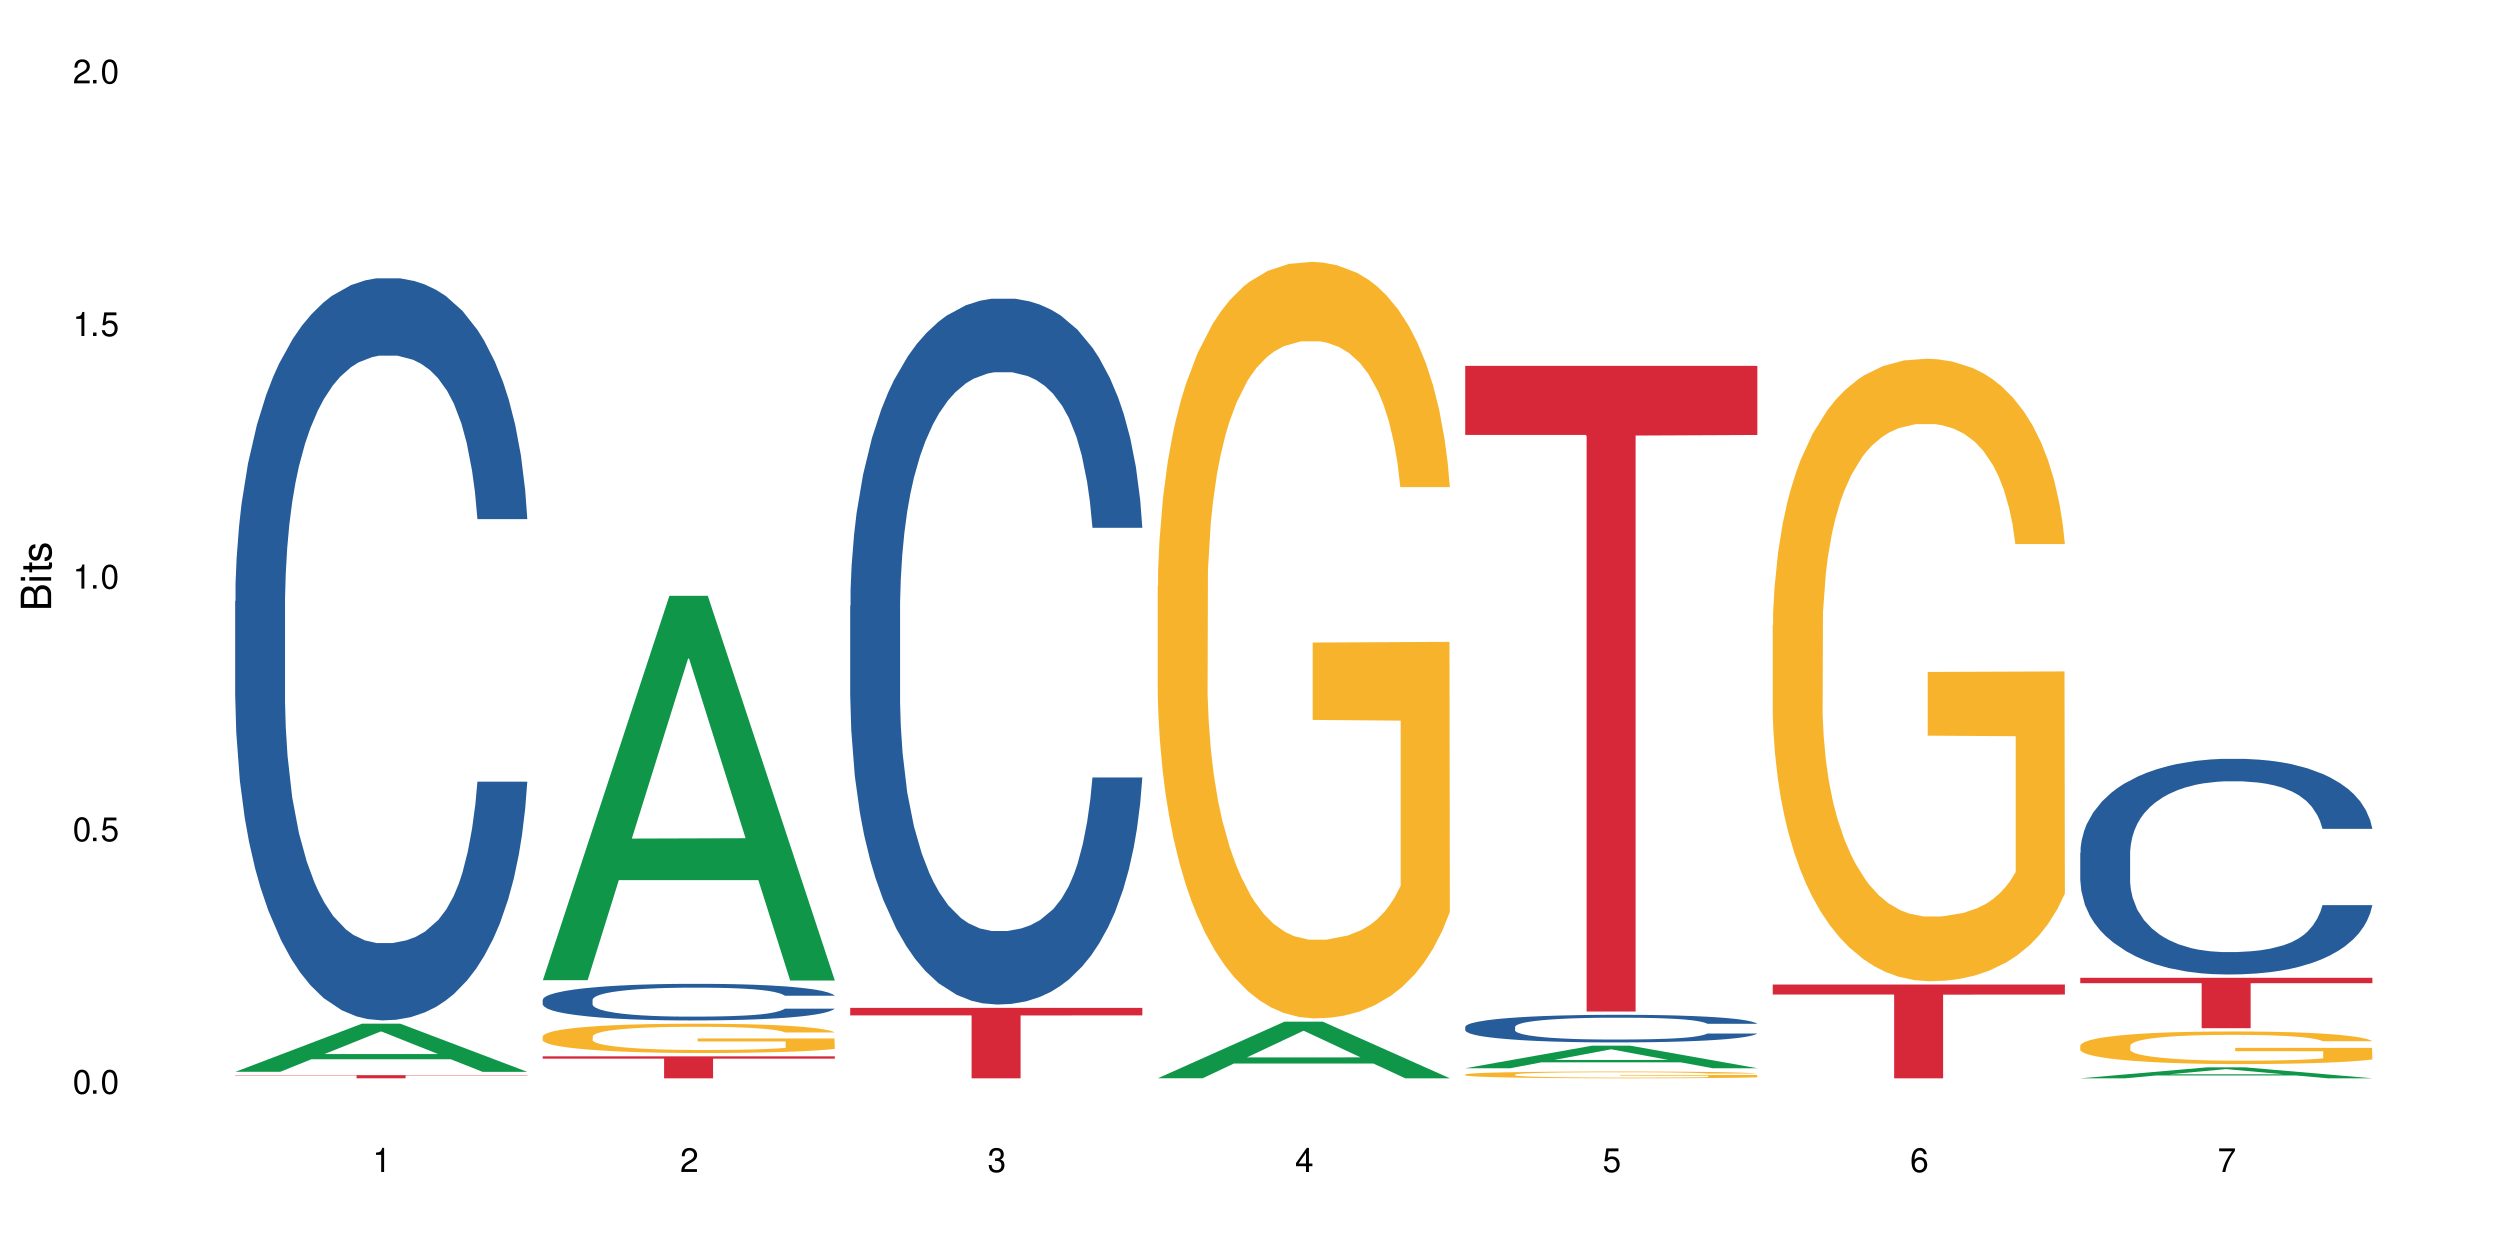 <?xml version="1.0" encoding="UTF-8"?>
<svg xmlns="http://www.w3.org/2000/svg" xmlns:xlink="http://www.w3.org/1999/xlink" width="720" height="360" viewBox="0 0 720 360">
<defs>
<g>
<g id="glyph-0-0">
</g>
<g id="glyph-0-1">
<path d="M 2.641 -6.938 C 2 -6.938 1.422 -6.656 1.078 -6.172 C 0.641 -5.562 0.406 -4.641 0.406 -3.359 C 0.406 -1.016 1.188 0.219 2.641 0.219 C 4.078 0.219 4.859 -1.016 4.859 -3.297 C 4.859 -4.641 4.656 -5.547 4.203 -6.172 C 3.844 -6.656 3.281 -6.938 2.641 -6.938 Z M 2.641 -6.188 C 3.547 -6.188 4 -5.25 4 -3.375 C 4 -1.406 3.562 -0.484 2.625 -0.484 C 1.734 -0.484 1.281 -1.438 1.281 -3.344 C 1.281 -5.25 1.734 -6.188 2.641 -6.188 Z M 2.641 -6.188 "/>
</g>
<g id="glyph-0-2">
<path d="M 1.828 -1 L 0.828 -1 L 0.828 0 L 1.828 0 Z M 1.828 -1 "/>
</g>
<g id="glyph-0-3">
<path d="M 4.562 -6.797 L 1.062 -6.797 L 0.547 -3.094 L 1.328 -3.094 C 1.719 -3.562 2.047 -3.734 2.578 -3.734 C 3.484 -3.734 4.062 -3.109 4.062 -2.094 C 4.062 -1.125 3.484 -0.531 2.578 -0.531 C 1.828 -0.531 1.375 -0.906 1.188 -1.672 L 0.328 -1.672 C 0.453 -1.109 0.547 -0.844 0.75 -0.594 C 1.125 -0.078 1.828 0.219 2.594 0.219 C 3.969 0.219 4.922 -0.781 4.922 -2.219 C 4.922 -3.562 4.031 -4.484 2.719 -4.484 C 2.25 -4.484 1.859 -4.359 1.469 -4.062 L 1.734 -5.969 L 4.562 -5.969 Z M 4.562 -6.797 "/>
</g>
<g id="glyph-0-4">
<path d="M 2.484 -4.938 L 2.484 0 L 3.328 0 L 3.328 -6.938 L 2.766 -6.938 C 2.469 -5.875 2.281 -5.734 0.984 -5.562 L 0.984 -4.938 Z M 2.484 -4.938 "/>
</g>
<g id="glyph-0-5">
<path d="M 4.859 -0.828 L 1.281 -0.828 C 1.359 -1.406 1.672 -1.781 2.5 -2.281 L 3.469 -2.828 C 4.406 -3.344 4.906 -4.062 4.906 -4.906 C 4.906 -5.484 4.672 -6.031 4.266 -6.406 C 3.859 -6.766 3.375 -6.938 2.719 -6.938 C 1.859 -6.938 1.219 -6.625 0.844 -6.031 C 0.609 -5.672 0.5 -5.234 0.484 -4.531 L 1.328 -4.531 C 1.359 -5.016 1.406 -5.281 1.531 -5.516 C 1.75 -5.938 2.188 -6.203 2.703 -6.203 C 3.469 -6.203 4.031 -5.641 4.031 -4.891 C 4.031 -4.344 3.719 -3.859 3.125 -3.516 L 2.234 -3 C 0.812 -2.172 0.406 -1.531 0.328 -0.016 L 4.859 -0.016 Z M 4.859 -0.828 "/>
</g>
<g id="glyph-0-6">
<path d="M 2.125 -3.188 L 2.578 -3.188 C 3.5 -3.188 3.984 -2.766 3.984 -1.922 C 3.984 -1.062 3.469 -0.531 2.594 -0.531 C 1.656 -0.531 1.203 -1 1.156 -2.016 L 0.312 -2.016 C 0.344 -1.453 0.438 -1.094 0.609 -0.781 C 0.953 -0.109 1.625 0.219 2.547 0.219 C 3.953 0.219 4.859 -0.625 4.859 -1.938 C 4.859 -2.828 4.516 -3.297 3.703 -3.594 C 4.344 -3.844 4.656 -4.328 4.656 -5.031 C 4.656 -6.219 3.875 -6.938 2.578 -6.938 C 1.203 -6.938 0.484 -6.172 0.453 -4.703 L 1.297 -4.703 C 1.312 -5.125 1.344 -5.359 1.453 -5.578 C 1.641 -5.969 2.062 -6.203 2.594 -6.203 C 3.344 -6.203 3.797 -5.75 3.797 -5 C 3.797 -4.516 3.609 -4.219 3.25 -4.047 C 3.016 -3.953 2.703 -3.922 2.125 -3.906 Z M 2.125 -3.188 "/>
</g>
<g id="glyph-0-7">
<path d="M 3.141 -1.672 L 3.141 0 L 3.984 0 L 3.984 -1.672 L 4.984 -1.672 L 4.984 -2.438 L 3.984 -2.438 L 3.984 -6.938 L 3.359 -6.938 L 0.266 -2.578 L 0.266 -1.672 Z M 3.141 -2.438 L 1 -2.438 L 3.141 -5.5 Z M 3.141 -2.438 "/>
</g>
<g id="glyph-0-8">
<path d="M 4.781 -5.125 C 4.609 -6.266 3.891 -6.938 2.844 -6.938 C 2.094 -6.938 1.422 -6.578 1.031 -5.953 C 0.594 -5.266 0.406 -4.422 0.406 -3.172 C 0.406 -2 0.578 -1.25 0.984 -0.641 C 1.359 -0.078 1.953 0.219 2.703 0.219 C 3.984 0.219 4.922 -0.75 4.922 -2.094 C 4.922 -3.375 4.062 -4.281 2.844 -4.281 C 2.172 -4.281 1.641 -4.031 1.281 -3.516 C 1.281 -5.234 1.828 -6.188 2.797 -6.188 C 3.391 -6.188 3.797 -5.797 3.938 -5.125 Z M 2.734 -3.531 C 3.547 -3.531 4.062 -2.953 4.062 -2.031 C 4.062 -1.156 3.484 -0.531 2.703 -0.531 C 1.922 -0.531 1.328 -1.188 1.328 -2.078 C 1.328 -2.938 1.906 -3.531 2.734 -3.531 Z M 2.734 -3.531 "/>
</g>
<g id="glyph-0-9">
<path d="M 4.984 -6.797 L 0.438 -6.797 L 0.438 -5.969 L 4.109 -5.969 C 2.5 -3.656 1.828 -2.234 1.328 0 L 2.219 0 C 2.594 -2.172 3.453 -4.047 4.984 -6.094 Z M 4.984 -6.797 "/>
</g>
<g id="glyph-1-0">
</g>
<g id="glyph-1-1">
<path d="M 0 -0.953 L 0 -4.891 C 0 -5.719 -0.234 -6.344 -0.734 -6.797 C -1.188 -7.234 -1.812 -7.469 -2.5 -7.469 C -3.547 -7.469 -4.188 -7 -4.625 -5.875 C -4.984 -6.688 -5.625 -7.094 -6.531 -7.094 C -7.172 -7.094 -7.734 -6.859 -8.141 -6.391 C -8.562 -5.922 -8.75 -5.344 -8.75 -4.5 L -8.75 -0.953 Z M -4.984 -2.062 L -7.766 -2.062 L -7.766 -4.219 C -7.766 -4.844 -7.688 -5.203 -7.453 -5.5 C -7.219 -5.812 -6.859 -5.969 -6.375 -5.969 C -5.891 -5.969 -5.531 -5.812 -5.297 -5.5 C -5.062 -5.203 -4.984 -4.844 -4.984 -4.219 Z M -0.984 -2.062 L -4 -2.062 L -4 -4.781 C -4 -5.766 -3.438 -6.359 -2.484 -6.359 C -1.547 -6.359 -0.984 -5.766 -0.984 -4.781 Z M -0.984 -2.062 "/>
</g>
<g id="glyph-1-2">
<path d="M -6.281 -1.797 L -6.281 -0.797 L 0 -0.797 L 0 -1.797 Z M -8.75 -1.797 L -8.75 -0.797 L -7.484 -0.797 L -7.484 -1.797 Z M -8.75 -1.797 "/>
</g>
<g id="glyph-1-3">
<path d="M -6.281 -3.047 L -6.281 -2.016 L -8.016 -2.016 L -8.016 -1.016 L -6.281 -1.016 L -6.281 -0.172 L -5.469 -0.172 L -5.469 -1.016 L -0.719 -1.016 C -0.078 -1.016 0.281 -1.453 0.281 -2.234 C 0.281 -2.5 0.25 -2.719 0.188 -3.047 L -0.641 -3.047 C -0.609 -2.906 -0.594 -2.766 -0.594 -2.562 C -0.594 -2.141 -0.719 -2.016 -1.156 -2.016 L -5.469 -2.016 L -5.469 -3.047 Z M -6.281 -3.047 "/>
</g>
<g id="glyph-1-4">
<path d="M -4.531 -5.25 C -5.766 -5.25 -6.469 -4.422 -6.469 -2.969 C -6.469 -1.516 -5.719 -0.562 -4.547 -0.562 C -3.562 -0.562 -3.094 -1.062 -2.734 -2.562 L -2.516 -3.484 C -2.344 -4.188 -2.094 -4.469 -1.641 -4.469 C -1.047 -4.469 -0.641 -3.875 -0.641 -3 C -0.641 -2.453 -0.797 -2 -1.062 -1.75 C -1.25 -1.594 -1.422 -1.531 -1.875 -1.469 L -1.875 -0.406 C -0.422 -0.453 0.281 -1.266 0.281 -2.922 C 0.281 -4.5 -0.5 -5.516 -1.719 -5.516 C -2.656 -5.516 -3.172 -4.984 -3.469 -3.734 L -3.703 -2.766 C -3.891 -1.953 -4.156 -1.609 -4.594 -1.609 C -5.188 -1.609 -5.547 -2.125 -5.547 -2.938 C -5.547 -3.75 -5.203 -4.172 -4.531 -4.203 Z M -4.531 -5.25 "/>
</g>
</g>
</defs>
<rect x="-72" y="-36" width="864" height="432" fill="rgb(100%, 100%, 100%)" fill-opacity="1"/>
<path fill-rule="nonzero" fill="rgb(6.275%, 58.824%, 28.235%)" fill-opacity="1" d="M 67.73 308.688 L 67.82 308.672 L 104.227 294.824 L 115.281 294.824 L 151.867 308.699 L 139.012 308.699 L 129.844 305.078 L 89.664 305.078 L 80.676 308.688 L 67.73 308.688 L 93.527 303.578 L 126.156 303.566 L 109.887 297.09 L 109.707 297.078 L 109.527 297.117 L 93.438 303.566 L 93.527 303.578 Z M 67.73 308.688 "/>
<path fill-rule="nonzero" fill="rgb(14.51%, 36.078%, 60%)" fill-opacity="1" d="M 67.73 173.148 L 67.832 172.953 L 67.832 168.266 L 68.141 160.84 L 68.859 151.465 L 69.578 145.016 L 71.426 133.488 L 73.988 122.355 L 76.656 113.758 L 78.605 108.68 L 80.352 104.773 L 84.352 97.543 L 86.918 93.832 L 89.688 90.512 L 93.074 87.191 L 95.535 85.238 L 101.078 82.109 L 105.18 80.742 L 108.363 80.156 L 115.238 80.156 L 119.34 80.938 L 122.316 81.914 L 125.598 83.48 L 128.371 85.238 L 133.191 89.535 L 137.5 95.004 L 139.449 98.129 L 142.527 104.188 L 144.891 110.047 L 146.531 115.125 L 148.379 122.355 L 150.02 131.145 L 151.25 141.109 L 151.867 149.508 L 137.5 149.508 L 136.785 141.695 L 135.961 135.641 L 134.422 127.629 L 132.883 121.965 L 130.73 116.297 L 128.781 112.586 L 126.113 108.875 L 123.754 106.531 L 121.289 104.773 L 118.93 103.602 L 114.414 102.43 L 109.184 102.43 L 107.234 102.82 L 103.23 104.383 L 101.078 105.75 L 98 108.484 L 95.844 111.023 L 93.281 114.93 L 91.535 118.254 L 89.379 123.332 L 87.84 127.824 L 86.098 134.273 L 85.07 139.156 L 84.148 144.625 L 83.328 151.074 L 82.711 157.91 L 82.301 165.137 L 82.094 172.172 L 82.094 202.453 L 82.301 209.484 L 82.812 217.688 L 84.148 229.605 L 86.098 239.961 L 88.355 248.164 L 90.508 254.027 L 91.742 256.762 L 93.383 259.887 L 95.945 263.793 L 99.641 267.699 L 101.797 269.266 L 105.078 270.828 L 108.465 271.609 L 112.98 271.609 L 116.98 270.828 L 119.648 269.852 L 122.418 268.285 L 126.215 264.965 L 128.574 261.84 L 130.629 258.129 L 132.168 254.418 L 133.191 251.289 L 134.73 245.234 L 135.961 238.594 L 136.887 231.754 L 137.5 225.113 L 151.867 225.113 L 151.25 232.926 L 150.328 240.547 L 149.402 246.211 L 147.969 253.051 L 146.324 259.105 L 143.965 265.941 L 142.016 270.438 L 139.449 275.32 L 137.09 279.031 L 134.527 282.352 L 130.73 286.262 L 128.266 288.215 L 125.598 289.973 L 122.418 291.535 L 118.418 292.902 L 114.109 293.684 L 110.105 293.879 L 105.797 293.488 L 102.617 292.707 L 98.41 290.949 L 93.176 287.434 L 89.379 283.719 L 86.406 280.008 L 83.84 276.102 L 80.969 270.828 L 77.273 262.23 L 75.016 255.59 L 73.477 250.117 L 71.734 242.5 L 70.5 235.664 L 69.066 224.723 L 68.039 210.852 L 67.73 200.105 Z M 67.73 173.148 "/>
<path fill-rule="nonzero" fill="rgb(83.922%, 15.686%, 22.353%)" fill-opacity="1" d="M 67.73 309.645 L 151.867 309.645 L 151.867 309.742 L 116.801 309.742 L 116.801 310.551 L 102.695 310.551 L 102.695 309.742 L 67.73 309.742 Z M 67.73 309.645 "/>
<path fill-rule="nonzero" fill="rgb(6.275%, 58.824%, 28.235%)" fill-opacity="1" d="M 156.293 282.297 L 156.383 282.195 L 192.789 171.586 L 203.844 171.586 L 240.43 282.402 L 227.574 282.402 L 218.406 253.477 L 178.227 253.477 L 169.238 282.297 L 156.293 282.297 L 182.094 241.512 L 214.723 241.406 L 198.453 189.691 L 198.273 189.59 L 198.094 189.902 L 182.004 241.406 L 182.094 241.512 Z M 156.293 282.297 "/>
<path fill-rule="nonzero" fill="rgb(14.51%, 36.078%, 60%)" fill-opacity="1" d="M 156.293 287.934 L 156.398 287.922 L 156.398 287.691 L 156.703 287.324 L 157.422 286.863 L 158.141 286.547 L 159.988 285.977 L 162.555 285.426 L 165.223 285.004 L 167.172 284.754 L 168.914 284.559 L 172.918 284.203 L 175.48 284.02 L 178.25 283.855 L 181.637 283.691 L 184.102 283.598 L 189.641 283.441 L 193.746 283.375 L 196.926 283.348 L 203.801 283.348 L 207.902 283.387 L 210.879 283.434 L 214.164 283.512 L 216.934 283.598 L 221.754 283.809 L 226.066 284.078 L 228.016 284.234 L 231.094 284.531 L 233.453 284.82 L 235.094 285.07 L 236.941 285.426 L 238.582 285.859 L 239.812 286.352 L 240.43 286.766 L 226.066 286.766 L 225.348 286.383 L 224.527 286.082 L 222.988 285.688 L 221.449 285.406 L 219.293 285.129 L 217.344 284.945 L 214.676 284.762 L 212.316 284.648 L 209.855 284.559 L 207.492 284.504 L 202.98 284.445 L 197.746 284.445 L 195.797 284.465 L 191.797 284.543 L 189.641 284.609 L 186.562 284.742 L 184.406 284.867 L 181.844 285.062 L 180.098 285.227 L 177.945 285.477 L 176.406 285.695 L 174.66 286.016 L 173.633 286.258 L 172.711 286.527 L 171.891 286.844 L 171.273 287.18 L 170.863 287.539 L 170.66 287.883 L 170.66 289.379 L 170.863 289.723 L 171.379 290.129 L 172.711 290.715 L 174.66 291.227 L 176.918 291.633 L 179.074 291.922 L 180.305 292.055 L 181.945 292.211 L 184.512 292.402 L 188.203 292.594 L 190.359 292.672 L 193.641 292.75 L 197.027 292.789 L 201.543 292.789 L 205.543 292.75 L 208.211 292.703 L 210.98 292.625 L 214.777 292.461 L 217.137 292.305 L 219.191 292.125 L 220.73 291.941 L 221.754 291.785 L 223.293 291.488 L 224.527 291.16 L 225.449 290.824 L 226.066 290.496 L 240.43 290.496 L 239.812 290.879 L 238.891 291.258 L 237.969 291.535 L 236.531 291.871 L 234.891 292.172 L 232.527 292.508 L 230.578 292.73 L 228.016 292.973 L 225.656 293.152 L 223.09 293.316 L 219.293 293.512 L 216.832 293.605 L 214.164 293.695 L 210.98 293.77 L 206.98 293.84 L 202.672 293.875 L 198.668 293.887 L 194.359 293.867 L 191.18 293.828 L 186.973 293.742 L 181.738 293.566 L 177.945 293.387 L 174.969 293.203 L 172.402 293.008 L 169.531 292.75 L 165.836 292.324 L 163.578 291.996 L 162.039 291.727 L 160.297 291.352 L 159.066 291.016 L 157.629 290.477 L 156.602 289.793 L 156.293 289.262 Z M 156.293 287.934 "/>
<path fill-rule="nonzero" fill="rgb(96.863%, 70.196%, 16.863%)" fill-opacity="1" d="M 156.293 298.445 L 156.398 298.438 L 156.398 298.281 L 156.809 297.938 L 157.832 297.457 L 159.168 297.066 L 160.605 296.758 L 161.527 296.594 L 163.066 296.363 L 164.398 296.195 L 167.785 295.848 L 172.094 295.523 L 174.457 295.387 L 177.121 295.254 L 180.918 295.109 L 182.664 295.055 L 188 294.93 L 194.051 294.855 L 200.723 294.832 L 203.801 294.84 L 208.008 294.867 L 213.754 294.953 L 217.035 295.031 L 219.602 295.109 L 222.27 295.207 L 225.551 295.363 L 228.629 295.547 L 231.094 295.73 L 233.555 295.965 L 235.605 296.211 L 237.352 296.48 L 238.891 296.805 L 239.812 297.074 L 240.43 297.344 L 226.168 297.344 L 225.348 297.074 L 224.422 296.863 L 222.883 296.609 L 221.344 296.426 L 219.805 296.281 L 216.934 296.078 L 214.473 295.957 L 211.395 295.848 L 208.418 295.777 L 205.031 295.73 L 202.98 295.715 L 197.543 295.715 L 192.617 295.77 L 189.742 295.832 L 187.691 295.895 L 184.816 296.008 L 183.074 296.102 L 182.047 296.164 L 178.969 296.402 L 176.918 296.617 L 175.789 296.766 L 174.352 296.996 L 173.328 297.203 L 172.199 297.512 L 171.582 297.742 L 170.762 298.27 L 170.66 299.656 L 170.965 299.949 L 171.582 300.266 L 172.402 300.543 L 173.633 300.836 L 174.867 301.059 L 177.02 301.359 L 178.867 301.559 L 180.305 301.691 L 183.074 301.898 L 184.203 301.969 L 186.871 302.105 L 189.641 302.215 L 193.027 302.305 L 195.59 302.352 L 199.695 302.391 L 204.93 302.391 L 211.086 302.344 L 214.984 302.281 L 217.652 302.223 L 219.395 302.168 L 221.551 302.082 L 223.09 302.004 L 224.527 301.922 L 226.27 301.789 L 226.27 299.949 L 200.926 299.941 L 200.926 299.078 L 240.328 299.07 L 240.43 302.082 L 238.273 302.289 L 235.605 302.492 L 233.043 302.645 L 230.375 302.777 L 226.578 302.922 L 223.5 303.016 L 218.781 303.121 L 214.473 303.191 L 209.957 303.238 L 205.953 303.262 L 201.234 303.27 L 197.027 303.254 L 192.512 303.207 L 188.922 303.145 L 185.641 303.07 L 182.355 302.969 L 178.25 302.809 L 175.582 302.676 L 172.812 302.516 L 170.043 302.32 L 167.582 302.113 L 165.938 301.953 L 164.297 301.766 L 162.555 301.535 L 160.91 301.273 L 159.68 301.035 L 158.551 300.766 L 157.73 300.512 L 156.91 300.164 L 156.5 299.887 L 156.293 299.648 Z M 156.293 298.445 "/>
<path fill-rule="nonzero" fill="rgb(83.922%, 15.686%, 22.353%)" fill-opacity="1" d="M 156.293 304.215 L 240.43 304.215 L 240.43 304.891 L 205.363 304.898 L 205.363 310.551 L 191.258 310.551 L 191.258 304.902 L 191.051 304.891 L 156.293 304.891 Z M 156.293 304.215 "/>
<path fill-rule="nonzero" fill="rgb(14.51%, 36.078%, 60%)" fill-opacity="1" d="M 244.859 174.484 L 244.961 174.297 L 244.961 169.84 L 245.27 162.777 L 245.988 153.859 L 246.703 147.727 L 248.551 136.766 L 251.117 126.172 L 253.785 117.996 L 255.734 113.168 L 257.477 109.449 L 261.48 102.574 L 264.043 99.043 L 266.816 95.887 L 270.199 92.727 L 272.664 90.867 L 278.203 87.895 L 282.309 86.594 L 285.488 86.039 L 292.363 86.039 L 296.469 86.781 L 299.441 87.711 L 302.727 89.195 L 305.496 90.867 L 310.32 94.957 L 314.629 100.16 L 316.578 103.133 L 319.656 108.895 L 322.016 114.469 L 323.656 119.297 L 325.504 126.172 L 327.145 134.535 L 328.379 144.012 L 328.992 152 L 314.629 152 L 313.91 144.57 L 313.09 138.809 L 311.551 131.191 L 310.012 125.801 L 307.855 120.414 L 305.906 116.883 L 303.238 113.352 L 300.879 111.121 L 298.418 109.449 L 296.059 108.336 L 291.543 107.219 L 286.309 107.219 L 284.359 107.594 L 280.359 109.078 L 278.203 110.379 L 275.125 112.98 L 272.973 115.395 L 270.406 119.113 L 268.66 122.27 L 266.508 127.102 L 264.969 131.375 L 263.223 137.508 L 262.199 142.152 L 261.273 147.355 L 260.453 153.488 L 259.84 159.992 L 259.426 166.867 L 259.223 173.555 L 259.223 202.355 L 259.426 209.047 L 259.941 216.848 L 261.273 228.184 L 263.223 238.031 L 265.48 245.836 L 267.637 251.41 L 268.867 254.012 L 270.508 256.984 L 273.074 260.703 L 276.77 264.418 L 278.922 265.902 L 282.207 267.391 L 285.59 268.133 L 290.105 268.133 L 294.109 267.391 L 296.773 266.461 L 299.547 264.977 L 303.344 261.816 L 305.703 258.844 L 307.754 255.312 L 309.293 251.781 L 310.32 248.809 L 311.859 243.051 L 313.09 236.73 L 314.012 230.227 L 314.629 223.91 L 328.992 223.91 L 328.379 231.344 L 327.453 238.59 L 326.531 243.977 L 325.094 250.48 L 323.453 256.242 L 321.094 262.746 L 319.145 267.02 L 316.578 271.664 L 314.219 275.195 L 311.652 278.352 L 307.855 282.07 L 305.395 283.93 L 302.727 285.602 L 299.547 287.086 L 295.543 288.387 L 291.234 289.129 L 287.234 289.316 L 282.926 288.945 L 279.742 288.203 L 275.535 286.527 L 270.305 283.184 L 266.508 279.652 L 263.531 276.125 L 260.965 272.406 L 258.094 267.391 L 254.398 259.215 L 252.145 252.898 L 250.605 247.695 L 248.859 240.449 L 247.629 233.945 L 246.191 223.539 L 245.164 210.348 L 244.859 200.125 Z M 244.859 174.484 "/>
<path fill-rule="nonzero" fill="rgb(83.922%, 15.686%, 22.353%)" fill-opacity="1" d="M 244.859 290.262 L 328.992 290.262 L 328.992 292.434 L 293.93 292.453 L 293.93 310.551 L 279.82 310.551 L 279.82 292.473 L 279.617 292.434 L 244.859 292.434 Z M 244.859 290.262 "/>
<path fill-rule="nonzero" fill="rgb(6.275%, 58.824%, 28.235%)" fill-opacity="1" d="M 333.422 310.535 L 333.512 310.52 L 369.914 294.246 L 380.973 294.246 L 417.555 310.551 L 404.703 310.551 L 395.535 306.297 L 355.355 306.297 L 346.363 310.535 L 333.422 310.535 L 359.219 304.535 L 391.848 304.52 L 375.578 296.91 L 375.398 296.895 L 375.219 296.941 L 359.129 304.52 L 359.219 304.535 Z M 333.422 310.535 "/>
<path fill-rule="nonzero" fill="rgb(96.863%, 70.196%, 16.863%)" fill-opacity="1" d="M 333.422 168.738 L 333.523 168.539 L 333.523 164.559 L 333.934 155.605 L 334.961 143.27 L 336.293 133.121 L 337.73 125.16 L 338.652 120.984 L 340.191 115.012 L 341.527 110.637 L 344.914 101.68 L 349.223 93.324 L 351.582 89.742 L 354.25 86.359 L 358.047 82.578 L 359.789 81.188 L 365.125 78.004 L 371.18 76.012 L 377.848 75.414 L 380.926 75.613 L 385.133 76.41 L 390.879 78.602 L 394.164 80.59 L 396.727 82.578 L 399.395 85.168 L 402.68 89.145 L 405.758 93.922 L 408.219 98.695 L 410.684 104.668 L 412.734 111.035 L 414.477 117.996 L 416.016 126.355 L 416.941 133.32 L 417.555 140.285 L 403.293 140.285 L 402.473 133.32 L 401.551 127.945 L 400.012 121.379 L 398.473 116.605 L 396.934 112.824 L 394.059 107.652 L 391.598 104.469 L 388.52 101.68 L 385.543 99.891 L 382.156 98.695 L 380.105 98.301 L 374.668 98.301 L 369.742 99.691 L 366.871 101.285 L 364.816 102.875 L 361.945 105.859 L 360.199 108.246 L 359.176 109.84 L 356.098 116.008 L 354.043 121.578 L 352.914 125.359 L 351.48 131.328 L 350.453 136.703 L 349.324 144.66 L 348.711 150.633 L 347.887 164.16 L 347.785 199.977 L 348.094 207.539 L 348.711 215.699 L 349.531 222.863 L 350.762 230.422 L 351.992 236.191 L 354.148 243.953 L 355.992 249.125 L 357.43 252.508 L 360.199 257.883 L 361.328 259.672 L 363.996 263.254 L 366.766 266.039 L 370.152 268.43 L 372.719 269.621 L 376.824 270.617 L 382.055 270.617 L 388.211 269.422 L 392.109 267.832 L 394.777 266.238 L 396.523 264.848 L 398.676 262.656 L 400.215 260.668 L 401.652 258.48 L 403.398 255.098 L 403.398 207.539 L 378.055 207.34 L 378.055 185.055 L 417.453 184.855 L 417.555 262.656 L 415.402 268.031 L 412.734 273.203 L 410.168 277.184 L 407.5 280.566 L 403.703 284.348 L 400.625 286.734 L 395.906 289.52 L 391.598 291.312 L 387.082 292.504 L 383.082 293.102 L 378.363 293.301 L 374.156 292.902 L 369.641 291.711 L 366.051 290.117 L 362.766 288.129 L 359.484 285.539 L 355.379 281.363 L 352.711 277.98 L 349.941 273.801 L 347.172 268.824 L 344.707 263.453 L 343.066 259.273 L 341.426 254.5 L 339.68 248.531 L 338.039 241.766 L 336.809 235.598 L 335.68 228.633 L 334.859 222.066 L 334.035 213.109 L 333.625 205.949 L 333.422 199.781 Z M 333.422 168.738 "/>
<path fill-rule="nonzero" fill="rgb(6.275%, 58.824%, 28.235%)" fill-opacity="1" d="M 421.984 307.652 L 422.074 307.645 L 458.48 301.16 L 469.535 301.16 L 506.121 307.656 L 493.266 307.656 L 484.098 305.961 L 443.918 305.961 L 434.93 307.652 L 421.984 307.652 L 447.781 305.258 L 480.41 305.254 L 464.141 302.219 L 463.961 302.215 L 463.781 302.234 L 447.691 305.254 L 447.781 305.258 Z M 421.984 307.652 "/>
<path fill-rule="nonzero" fill="rgb(14.51%, 36.078%, 60%)" fill-opacity="1" d="M 421.984 295.727 L 422.086 295.719 L 422.086 295.543 L 422.395 295.27 L 423.113 294.918 L 423.832 294.68 L 425.68 294.25 L 428.242 293.836 L 430.91 293.516 L 432.859 293.328 L 434.605 293.184 L 438.605 292.914 L 441.172 292.777 L 443.941 292.652 L 447.328 292.531 L 449.789 292.457 L 455.332 292.34 L 459.434 292.289 L 462.617 292.27 L 469.488 292.27 L 473.594 292.297 L 476.57 292.332 L 479.852 292.391 L 482.625 292.457 L 487.445 292.617 L 491.754 292.82 L 493.703 292.938 L 496.781 293.16 L 499.145 293.379 L 500.785 293.566 L 502.633 293.836 L 504.273 294.164 L 505.504 294.535 L 506.121 294.848 L 491.754 294.848 L 491.035 294.555 L 490.215 294.332 L 488.676 294.031 L 487.137 293.824 L 484.984 293.613 L 483.035 293.473 L 480.367 293.336 L 478.008 293.25 L 475.543 293.184 L 473.184 293.141 L 468.668 293.098 L 463.438 293.098 L 461.488 293.109 L 457.484 293.168 L 455.332 293.219 L 452.254 293.32 L 450.098 293.414 L 447.531 293.562 L 445.789 293.684 L 443.633 293.875 L 442.094 294.039 L 440.352 294.281 L 439.324 294.461 L 438.402 294.664 L 437.582 294.906 L 436.965 295.16 L 436.555 295.426 L 436.348 295.688 L 436.348 296.816 L 436.555 297.078 L 437.066 297.383 L 438.402 297.824 L 440.352 298.211 L 442.609 298.516 L 444.762 298.734 L 445.992 298.836 L 447.637 298.949 L 450.199 299.094 L 453.895 299.242 L 456.051 299.301 L 459.332 299.355 L 462.719 299.387 L 467.234 299.387 L 471.234 299.355 L 473.902 299.32 L 476.672 299.262 L 480.469 299.141 L 482.828 299.023 L 484.879 298.887 L 486.418 298.746 L 487.445 298.629 L 488.984 298.406 L 490.215 298.16 L 491.141 297.906 L 491.754 297.656 L 506.121 297.656 L 505.504 297.949 L 504.582 298.23 L 503.656 298.441 L 502.223 298.695 L 500.578 298.922 L 498.219 299.176 L 496.27 299.344 L 493.703 299.523 L 491.344 299.664 L 488.781 299.785 L 484.984 299.93 L 482.52 300.004 L 479.852 300.07 L 476.672 300.129 L 472.672 300.18 L 468.363 300.207 L 464.359 300.215 L 460.051 300.199 L 456.871 300.172 L 452.664 300.105 L 447.43 299.973 L 443.633 299.836 L 440.66 299.699 L 438.094 299.555 L 435.219 299.355 L 431.527 299.039 L 429.27 298.789 L 427.73 298.586 L 425.984 298.305 L 424.754 298.051 L 423.32 297.645 L 422.293 297.129 L 421.984 296.727 Z M 421.984 295.727 "/>
<path fill-rule="nonzero" fill="rgb(96.863%, 70.196%, 16.863%)" fill-opacity="1" d="M 421.984 309.438 L 422.086 309.434 L 422.086 309.398 L 422.496 309.32 L 423.523 309.211 L 424.859 309.117 L 426.293 309.047 L 427.219 309.008 L 428.758 308.957 L 430.09 308.918 L 433.477 308.836 L 437.785 308.762 L 440.145 308.73 L 442.812 308.699 L 446.609 308.664 L 448.355 308.652 L 453.688 308.625 L 459.742 308.605 L 466.41 308.602 L 469.488 308.605 L 473.695 308.609 L 479.441 308.629 L 482.727 308.648 L 485.293 308.664 L 487.957 308.688 L 491.242 308.727 L 494.32 308.766 L 496.781 308.809 L 499.246 308.863 L 501.297 308.922 L 503.043 308.984 L 504.582 309.059 L 505.504 309.121 L 506.121 309.184 L 491.859 309.184 L 491.035 309.121 L 490.113 309.07 L 488.574 309.012 L 487.035 308.969 L 485.496 308.938 L 482.625 308.891 L 480.16 308.863 L 477.082 308.836 L 474.105 308.82 L 470.723 308.809 L 468.668 308.805 L 463.23 308.805 L 458.305 308.82 L 455.434 308.832 L 453.383 308.848 L 450.508 308.875 L 448.766 308.895 L 447.738 308.91 L 444.66 308.965 L 442.609 309.016 L 441.48 309.047 L 440.043 309.102 L 439.016 309.148 L 437.887 309.223 L 437.273 309.273 L 436.453 309.395 L 436.348 309.715 L 436.656 309.785 L 437.273 309.855 L 438.094 309.922 L 439.324 309.988 L 440.555 310.039 L 442.711 310.109 L 444.559 310.156 L 445.992 310.188 L 448.766 310.234 L 449.895 310.25 L 452.562 310.281 L 455.332 310.309 L 458.715 310.328 L 461.281 310.34 L 465.387 310.348 L 470.617 310.348 L 476.773 310.34 L 480.676 310.324 L 483.34 310.309 L 485.086 310.297 L 487.242 310.277 L 488.781 310.262 L 490.215 310.242 L 491.961 310.211 L 491.961 309.785 L 466.617 309.781 L 466.617 309.582 L 506.016 309.582 L 506.121 310.277 L 503.965 310.324 L 501.297 310.371 L 498.73 310.406 L 496.066 310.438 L 492.27 310.473 L 489.191 310.492 L 484.469 310.52 L 480.16 310.535 L 475.645 310.543 L 471.645 310.551 L 466.926 310.551 L 462.719 310.547 L 458.203 310.539 L 454.613 310.523 L 451.328 310.504 L 448.047 310.484 L 443.941 310.445 L 441.273 310.414 L 438.504 310.379 L 435.734 310.332 L 433.27 310.285 L 431.629 310.246 L 429.988 310.203 L 428.242 310.152 L 426.602 310.09 L 425.371 310.035 L 424.242 309.973 L 423.422 309.914 L 422.602 309.836 L 422.191 309.77 L 421.984 309.715 Z M 421.984 309.438 "/>
<path fill-rule="nonzero" fill="rgb(83.922%, 15.686%, 22.353%)" fill-opacity="1" d="M 421.984 105.363 L 506.121 105.363 L 506.121 125.27 L 471.055 125.441 L 471.055 291.324 L 456.945 291.324 L 456.945 125.617 L 456.742 125.27 L 421.984 125.27 Z M 421.984 105.363 "/>
<path fill-rule="nonzero" fill="rgb(96.863%, 70.196%, 16.863%)" fill-opacity="1" d="M 510.547 180.102 L 510.652 179.938 L 510.652 176.664 L 511.062 169.297 L 512.086 159.145 L 513.422 150.793 L 514.855 144.246 L 515.781 140.805 L 517.32 135.895 L 518.652 132.293 L 522.039 124.926 L 526.348 118.047 L 528.707 115.102 L 531.375 112.316 L 535.172 109.207 L 536.918 108.059 L 542.254 105.441 L 548.305 103.801 L 554.977 103.312 L 558.055 103.477 L 562.262 104.129 L 568.008 105.93 L 571.289 107.57 L 573.855 109.207 L 576.523 111.336 L 579.805 114.609 L 582.883 118.539 L 585.348 122.469 L 587.809 127.379 L 589.859 132.621 L 591.605 138.352 L 593.145 145.227 L 594.066 150.957 L 594.684 156.688 L 580.422 156.688 L 579.602 150.957 L 578.676 146.535 L 577.137 141.133 L 575.598 137.203 L 574.059 134.094 L 571.188 129.836 L 568.723 127.215 L 565.645 124.926 L 562.672 123.449 L 559.285 122.469 L 557.234 122.141 L 551.793 122.141 L 546.871 123.285 L 543.996 124.598 L 541.945 125.906 L 539.07 128.363 L 537.328 130.328 L 536.301 131.637 L 533.223 136.715 L 531.172 141.297 L 530.043 144.41 L 528.605 149.32 L 527.582 153.742 L 526.453 160.289 L 525.836 165.203 L 525.016 176.336 L 524.914 205.809 L 525.219 212.031 L 525.836 218.742 L 526.656 224.637 L 527.887 230.859 L 529.121 235.609 L 531.273 241.992 L 533.121 246.25 L 534.559 249.035 L 537.328 253.453 L 538.457 254.93 L 541.125 257.875 L 543.895 260.168 L 547.281 262.133 L 549.844 263.113 L 553.949 263.934 L 559.184 263.934 L 565.34 262.953 L 569.238 261.641 L 571.906 260.332 L 573.648 259.184 L 575.805 257.383 L 577.344 255.746 L 578.781 253.945 L 580.523 251.164 L 580.523 212.031 L 555.18 211.867 L 555.18 193.527 L 594.582 193.363 L 594.684 257.383 L 592.527 261.805 L 589.859 266.062 L 587.297 269.336 L 584.629 272.121 L 580.832 275.23 L 577.754 277.195 L 573.035 279.488 L 568.723 280.961 L 564.211 281.945 L 560.207 282.438 L 555.488 282.598 L 551.281 282.273 L 546.766 281.289 L 543.176 279.98 L 539.895 278.344 L 536.609 276.215 L 532.504 272.773 L 529.836 269.992 L 527.066 266.555 L 524.297 262.461 L 521.836 258.039 L 520.191 254.602 L 518.551 250.672 L 516.809 245.758 L 515.164 240.191 L 513.934 235.117 L 512.805 229.387 L 511.984 223.984 L 511.164 216.613 L 510.754 210.719 L 510.547 205.645 Z M 510.547 180.102 "/>
<path fill-rule="nonzero" fill="rgb(83.922%, 15.686%, 22.353%)" fill-opacity="1" d="M 510.547 283.543 L 594.684 283.543 L 594.684 286.434 L 559.617 286.461 L 559.617 310.551 L 545.512 310.551 L 545.512 286.484 L 545.305 286.434 L 510.547 286.434 Z M 510.547 283.543 "/>
<path fill-rule="nonzero" fill="rgb(6.275%, 58.824%, 28.235%)" fill-opacity="1" d="M 599.113 310.551 L 599.203 310.547 L 635.605 307.398 L 646.664 307.398 L 683.246 310.551 L 670.395 310.551 L 661.223 309.73 L 621.043 309.73 L 612.055 310.551 L 599.113 310.551 L 624.91 309.387 L 657.539 309.387 L 641.27 307.914 L 641.09 307.91 L 640.91 307.922 L 624.82 309.387 L 624.91 309.387 Z M 599.113 310.551 "/>
<path fill-rule="nonzero" fill="rgb(14.51%, 36.078%, 60%)" fill-opacity="1" d="M 599.113 245.582 L 599.215 245.523 L 599.215 244.16 L 599.523 242.004 L 600.238 239.281 L 600.957 237.406 L 602.805 234.059 L 605.371 230.82 L 608.039 228.324 L 609.988 226.848 L 611.73 225.711 L 615.734 223.613 L 618.297 222.535 L 621.07 221.57 L 624.453 220.605 L 626.918 220.035 L 632.457 219.129 L 636.562 218.73 L 639.742 218.562 L 646.617 218.562 L 650.723 218.789 L 653.695 219.07 L 656.98 219.527 L 659.75 220.035 L 664.574 221.285 L 668.883 222.875 L 670.832 223.781 L 673.91 225.543 L 676.27 227.246 L 677.91 228.723 L 679.758 230.82 L 681.398 233.375 L 682.633 236.27 L 683.246 238.711 L 668.883 238.711 L 668.164 236.441 L 667.344 234.68 L 665.805 232.355 L 664.266 230.707 L 662.109 229.062 L 660.16 227.984 L 657.492 226.906 L 655.133 226.223 L 652.672 225.711 L 650.312 225.371 L 645.797 225.031 L 640.562 225.031 L 638.613 225.145 L 634.613 225.598 L 632.457 225.996 L 629.379 226.793 L 627.227 227.531 L 624.66 228.664 L 622.914 229.629 L 620.762 231.105 L 619.223 232.41 L 617.477 234.285 L 616.453 235.703 L 615.527 237.293 L 614.707 239.164 L 614.09 241.152 L 613.68 243.254 L 613.477 245.297 L 613.477 254.094 L 613.68 256.137 L 614.195 258.523 L 615.527 261.984 L 617.477 264.992 L 619.734 267.379 L 621.891 269.082 L 623.121 269.875 L 624.762 270.781 L 627.328 271.918 L 631.02 273.055 L 633.176 273.508 L 636.461 273.961 L 639.844 274.188 L 644.359 274.188 L 648.359 273.961 L 651.027 273.68 L 653.801 273.223 L 657.594 272.258 L 659.957 271.352 L 662.008 270.273 L 663.547 269.195 L 664.574 268.285 L 666.113 266.527 L 667.344 264.598 L 668.266 262.609 L 668.883 260.68 L 683.246 260.68 L 682.633 262.949 L 681.707 265.164 L 680.785 266.809 L 679.348 268.797 L 677.707 270.555 L 675.348 272.543 L 673.398 273.848 L 670.832 275.266 L 668.473 276.348 L 665.906 277.312 L 662.109 278.445 L 659.648 279.016 L 656.98 279.523 L 653.801 279.98 L 649.797 280.375 L 645.488 280.602 L 641.488 280.66 L 637.176 280.547 L 633.996 280.32 L 629.789 279.809 L 624.559 278.785 L 620.762 277.707 L 617.785 276.629 L 615.219 275.496 L 612.348 273.961 L 608.652 271.465 L 606.395 269.535 L 604.855 267.945 L 603.113 265.73 L 601.883 263.746 L 600.445 260.566 L 599.418 256.535 L 599.113 253.414 Z M 599.113 245.582 "/>
<path fill-rule="nonzero" fill="rgb(96.863%, 70.196%, 16.863%)" fill-opacity="1" d="M 599.113 301.086 L 599.215 301.078 L 599.215 300.906 L 599.625 300.52 L 600.652 299.988 L 601.984 299.551 L 603.422 299.207 L 604.344 299.027 L 605.883 298.77 L 607.219 298.582 L 610.602 298.195 L 614.914 297.836 L 617.273 297.68 L 619.941 297.535 L 623.738 297.371 L 625.48 297.312 L 630.816 297.176 L 636.871 297.09 L 643.539 297.062 L 646.617 297.07 L 650.824 297.105 L 656.57 297.199 L 659.852 297.285 L 662.418 297.371 L 665.086 297.484 L 668.367 297.652 L 671.445 297.859 L 673.91 298.066 L 676.371 298.324 L 678.426 298.598 L 680.168 298.898 L 681.707 299.258 L 682.633 299.559 L 683.246 299.859 L 668.984 299.859 L 668.164 299.559 L 667.242 299.328 L 665.703 299.043 L 664.164 298.84 L 662.625 298.676 L 659.75 298.453 L 657.289 298.316 L 654.211 298.195 L 651.234 298.117 L 647.848 298.066 L 645.797 298.047 L 640.359 298.047 L 635.434 298.109 L 632.559 298.176 L 630.508 298.246 L 627.637 298.375 L 625.891 298.477 L 624.863 298.547 L 621.785 298.812 L 619.734 299.051 L 618.605 299.215 L 617.168 299.473 L 616.145 299.703 L 615.016 300.047 L 614.398 300.305 L 613.578 300.887 L 613.477 302.434 L 613.785 302.758 L 614.398 303.109 L 615.219 303.418 L 616.453 303.746 L 617.684 303.992 L 619.836 304.328 L 621.684 304.551 L 623.121 304.695 L 625.891 304.93 L 627.02 305.004 L 629.688 305.16 L 632.457 305.281 L 635.844 305.383 L 638.41 305.434 L 642.512 305.477 L 647.746 305.477 L 653.902 305.426 L 657.801 305.355 L 660.469 305.289 L 662.211 305.227 L 664.367 305.133 L 665.906 305.047 L 667.344 304.953 L 669.086 304.809 L 669.086 302.758 L 643.742 302.75 L 643.742 301.789 L 683.145 301.781 L 683.246 305.133 L 681.094 305.367 L 678.426 305.59 L 675.859 305.762 L 673.191 305.906 L 669.395 306.07 L 666.316 306.172 L 661.598 306.293 L 657.289 306.367 L 652.773 306.422 L 648.773 306.445 L 644.051 306.453 L 639.844 306.438 L 635.332 306.387 L 631.738 306.316 L 628.457 306.23 L 625.172 306.121 L 621.07 305.941 L 618.402 305.793 L 615.629 305.613 L 612.859 305.398 L 610.398 305.168 L 608.758 304.988 L 607.113 304.781 L 605.371 304.523 L 603.73 304.234 L 602.496 303.969 L 601.367 303.668 L 600.547 303.383 L 599.727 302.996 L 599.316 302.688 L 599.113 302.422 Z M 599.113 301.086 "/>
<path fill-rule="nonzero" fill="rgb(83.922%, 15.686%, 22.353%)" fill-opacity="1" d="M 599.113 281.605 L 683.246 281.605 L 683.246 283.156 L 648.184 283.172 L 648.184 296.117 L 634.074 296.117 L 634.074 283.184 L 633.871 283.156 L 599.113 283.156 Z M 599.113 281.605 "/>
<g fill="rgb(0%, 0%, 0%)" fill-opacity="1">
<use xlink:href="#glyph-0-1" x="20.965" y="314.993"/>
<use xlink:href="#glyph-0-2" x="25.965" y="314.993"/>
<use xlink:href="#glyph-0-1" x="28.965" y="314.993"/>
</g>
<g fill="rgb(0%, 0%, 0%)" fill-opacity="1">
<use xlink:href="#glyph-0-1" x="20.965" y="242.251"/>
<use xlink:href="#glyph-0-2" x="25.965" y="242.251"/>
<use xlink:href="#glyph-0-3" x="28.965" y="242.251"/>
</g>
<g fill="rgb(0%, 0%, 0%)" fill-opacity="1">
<use xlink:href="#glyph-0-4" x="20.965" y="169.509"/>
<use xlink:href="#glyph-0-2" x="25.965" y="169.509"/>
<use xlink:href="#glyph-0-1" x="28.965" y="169.509"/>
</g>
<g fill="rgb(0%, 0%, 0%)" fill-opacity="1">
<use xlink:href="#glyph-0-4" x="20.965" y="96.767"/>
<use xlink:href="#glyph-0-2" x="25.965" y="96.767"/>
<use xlink:href="#glyph-0-3" x="28.965" y="96.767"/>
</g>
<g fill="rgb(0%, 0%, 0%)" fill-opacity="1">
<use xlink:href="#glyph-0-5" x="20.965" y="24.024"/>
<use xlink:href="#glyph-0-2" x="25.965" y="24.024"/>
<use xlink:href="#glyph-0-1" x="28.965" y="24.024"/>
</g>
<g fill="rgb(0%, 0%, 0%)" fill-opacity="1">
<use xlink:href="#glyph-0-4" x="107.297" y="337.532"/>
</g>
<g fill="rgb(0%, 0%, 0%)" fill-opacity="1">
<use xlink:href="#glyph-0-5" x="195.863" y="337.532"/>
</g>
<g fill="rgb(0%, 0%, 0%)" fill-opacity="1">
<use xlink:href="#glyph-0-6" x="284.426" y="337.532"/>
</g>
<g fill="rgb(0%, 0%, 0%)" fill-opacity="1">
<use xlink:href="#glyph-0-7" x="372.988" y="337.532"/>
</g>
<g fill="rgb(0%, 0%, 0%)" fill-opacity="1">
<use xlink:href="#glyph-0-3" x="461.551" y="337.532"/>
</g>
<g fill="rgb(0%, 0%, 0%)" fill-opacity="1">
<use xlink:href="#glyph-0-8" x="550.117" y="337.532"/>
</g>
<g fill="rgb(0%, 0%, 0%)" fill-opacity="1">
<use xlink:href="#glyph-0-9" x="638.68" y="337.532"/>
</g>
<g fill="rgb(0%, 0%, 0%)" fill-opacity="1">
<use xlink:href="#glyph-1-1" x="14.725" y="176.012"/>
<use xlink:href="#glyph-1-2" x="14.725" y="168.012"/>
<use xlink:href="#glyph-1-3" x="14.725" y="165.012"/>
<use xlink:href="#glyph-1-4" x="14.725" y="162.012"/>
</g>
</svg>
